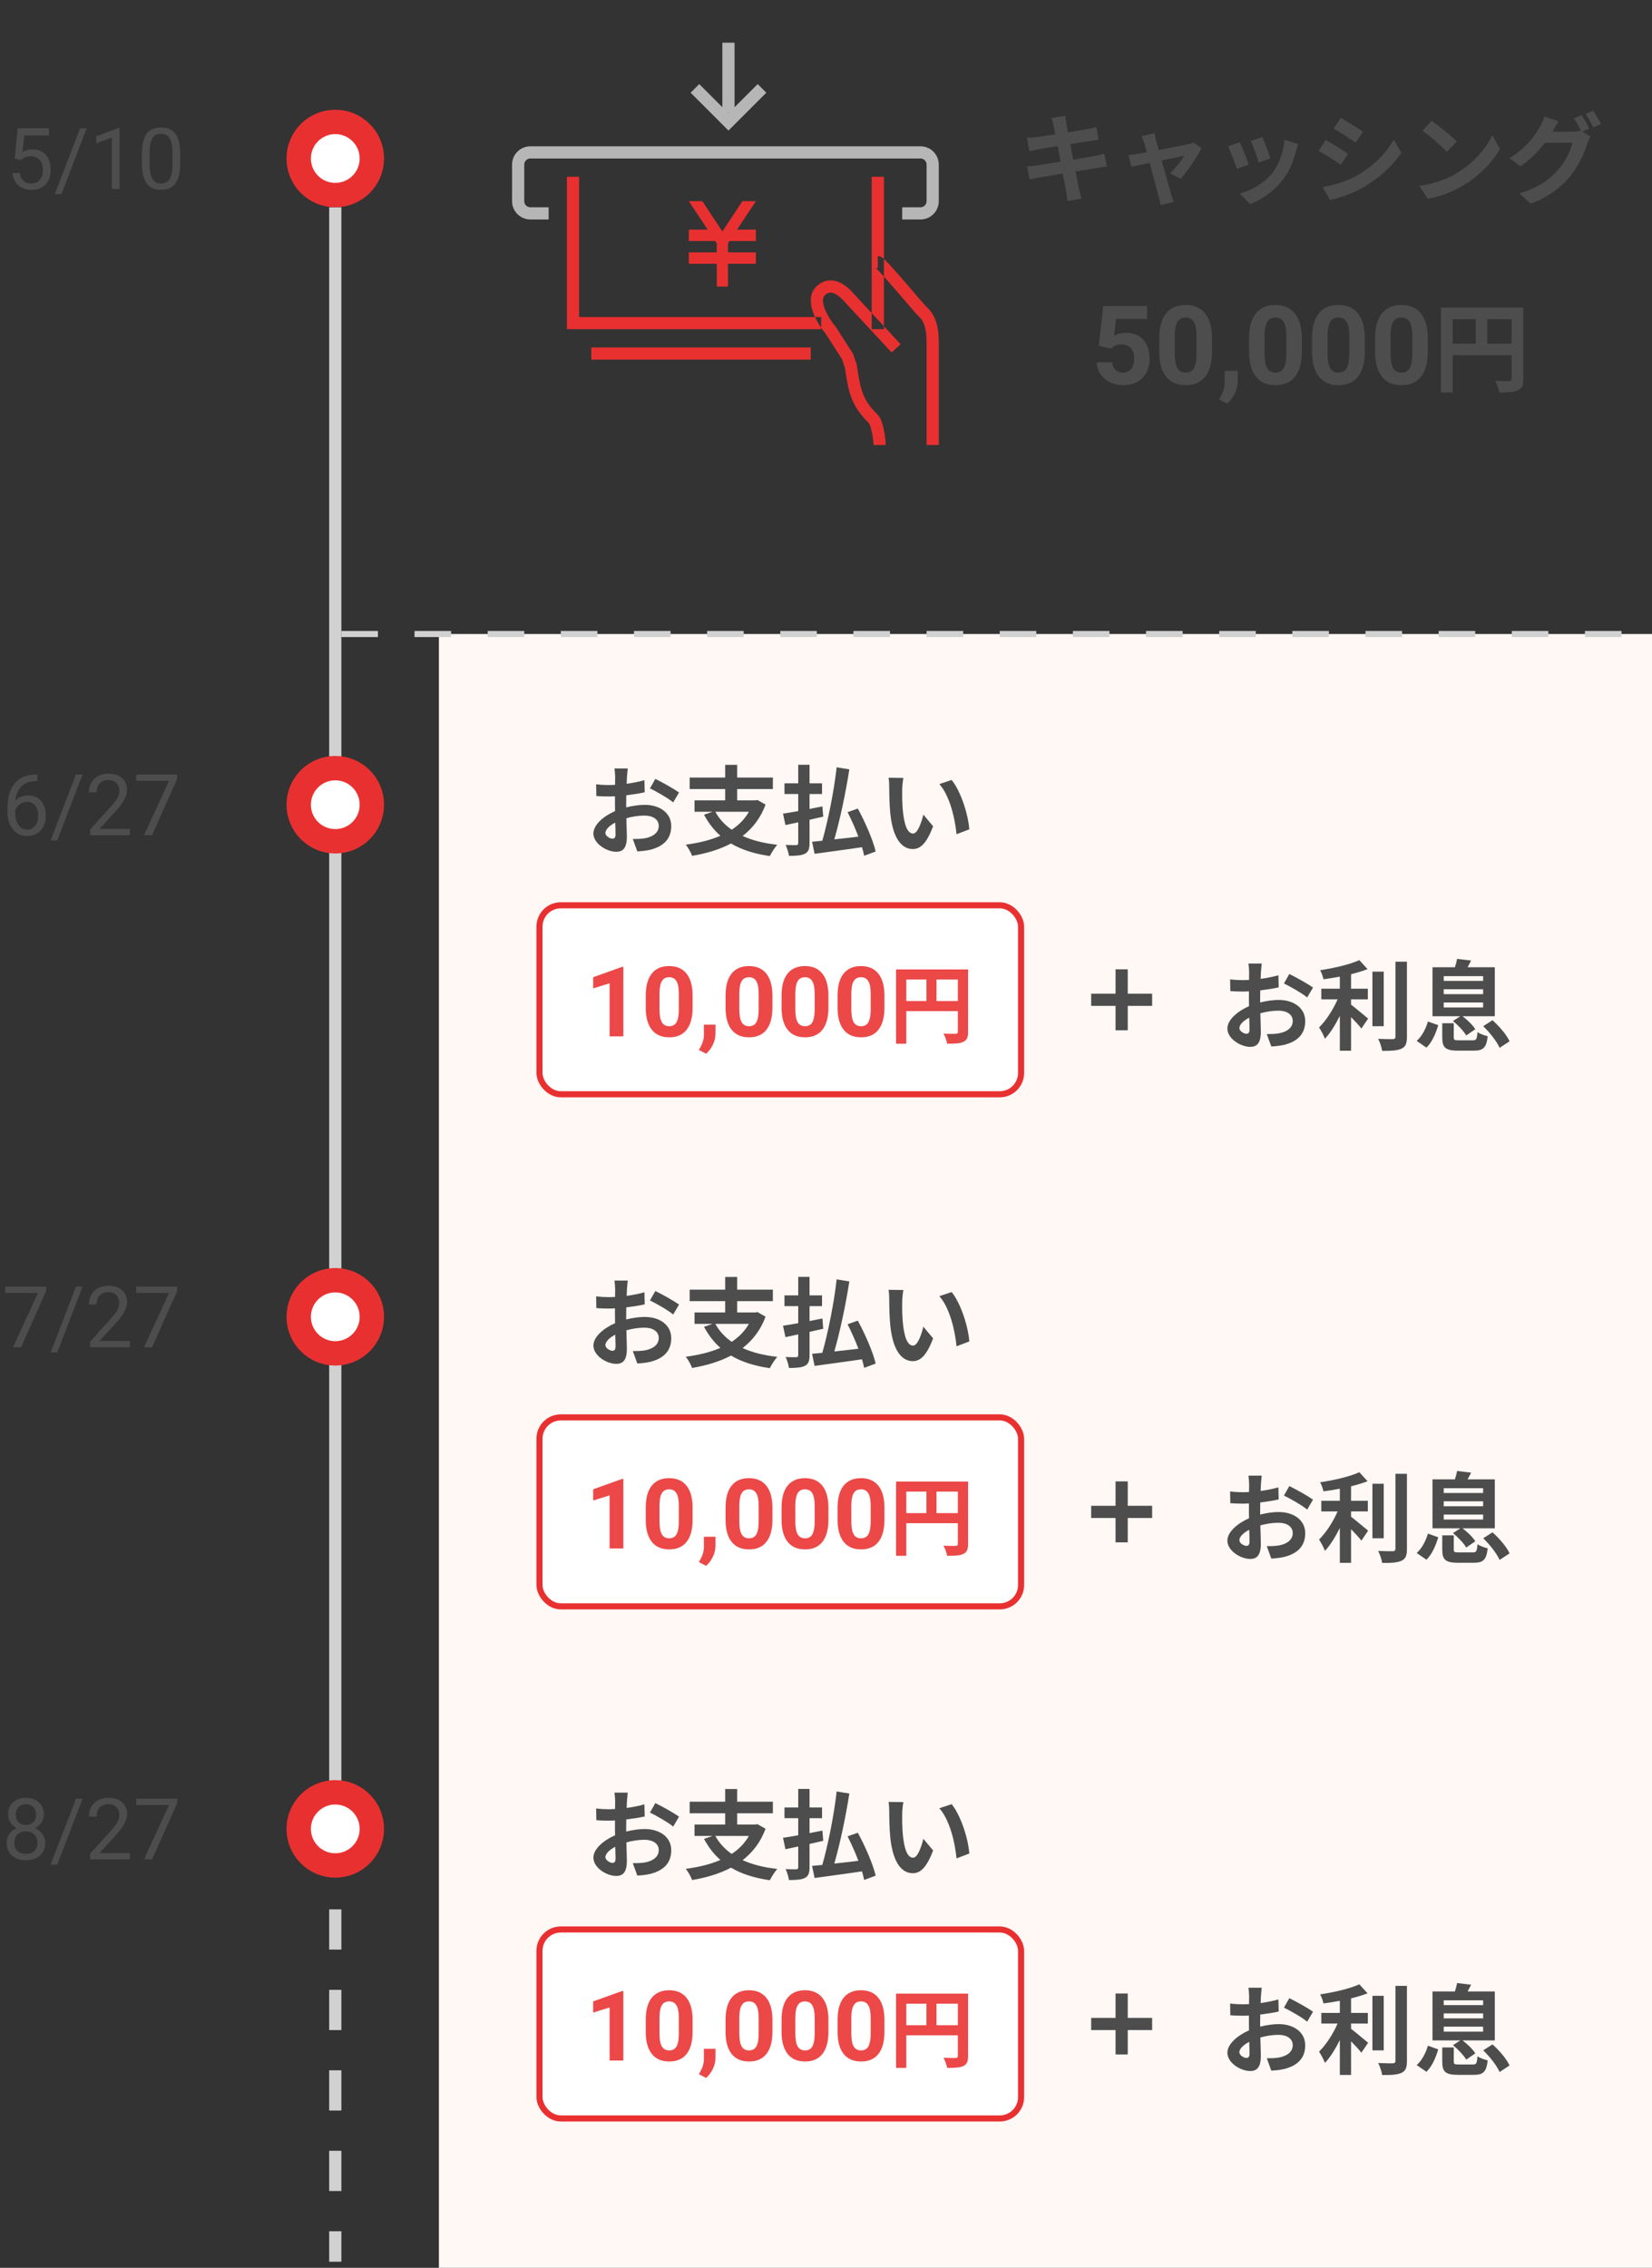 <svg width="271" height="372" viewBox="0 0 271 372" xmlns="http://www.w3.org/2000/svg" fill="none"><rect x="0" y="0" width="271" height="372" fill="#333333" stroke="none"/><path d="M56 303v-269h-2v269h2z" fill="#D1D1D1"/><path d="M55 300v71" stroke="#D1D1D1" stroke-width="2" stroke-dasharray="6.6 6.6"/><circle cx="55" cy="26" r="6" transform="rotate(90 55 26)" fill="#fff" stroke="#E93030" stroke-width="4"/><circle cx="55" cy="132" r="6" transform="rotate(90 55 132)" fill="#fff" stroke="#E93030" stroke-width="4"/><path d="M2.408 26.01l.506-4.963h5.1v1.169h-4.026l-.301 2.714c.488-.287 1.041-.431 1.661-.431.907 0 1.627.301 2.16.902.533.597.8 1.406.8 2.427 0 1.025-.278 1.834-.834 2.427-.551.588-1.324.882-2.317.882-.88 0-1.597-.244-2.153-.731-.556-.488-.873-1.162-.95-2.024h1.196c.077.57.28 1 .608 1.292.328.287.761.431 1.299.431.588 0 1.048-.201 1.381-.602.337-.401.506-.955.506-1.661 0-.665-.182-1.199-.547-1.6-.36-.406-.841-.608-1.442-.608-.551 0-.984.121-1.299.362l-.335.273-1.012-.26zm7.663 5.845h-1.087l4.156-10.808h1.08l-4.149 10.808zm9.543-.855h-1.271v-8.429l-2.55.936v-1.148l3.623-1.36h.198v10.001zm9.946-4.245c0 1.481-.253 2.582-.759 3.302-.506.72-1.297 1.08-2.372 1.08-1.062 0-1.848-.351-2.358-1.053-.51-.706-.775-1.759-.793-3.158v-1.688c0-1.463.253-2.55.759-3.261.506-.711 1.299-1.066 2.379-1.066 1.071 0 1.859.344 2.365 1.032.506.684.766 1.741.779 3.172v1.641zm-1.265-1.729c0-1.071-.15-1.85-.451-2.338-.301-.492-.777-.738-1.429-.738-.647 0-1.119.244-1.415.732-.296.488-.449 1.237-.458 2.249v2.023c0 1.076.155 1.871.465 2.386.314.51.788.766 1.422.766.624 0 1.087-.242 1.388-.725.305-.483.465-1.244.479-2.283v-2.071zM6.113 127.04v1.073h-.232c-.984.019-1.768.31-2.352.875-.583.565-.921 1.361-1.012 2.386.524-.602 1.24-.902 2.146-.902.866 0 1.556.305 2.071.916.52.61.779 1.399.779 2.365 0 1.025-.28 1.846-.841 2.461-.556.615-1.303.923-2.242.923-.952 0-1.725-.365-2.317-1.094-.592-.734-.889-1.677-.889-2.83v-.485c0-1.832.39-3.232 1.169-4.198.784-.97 1.948-1.467 3.493-1.49h.226zm-1.661 4.484c-.433 0-.832.13-1.196.39-.365.26-.618.586-.759.978v.464c0 .821.185 1.482.554 1.983.369.501.829.752 1.381.752.57 0 1.016-.21 1.34-.629.328-.419.492-.969.492-1.648 0-.683-.166-1.235-.499-1.654-.328-.424-.766-.636-1.313-.636zm4.942 6.33h-1.087l4.156-10.807h1.08l-4.149 10.807zm11.908-.854h-6.522v-.909l3.445-3.828c.51-.579.861-1.048 1.053-1.409.196-.364.294-.74.294-1.127 0-.52-.157-.946-.472-1.279-.315-.332-.734-.499-1.258-.499-.629 0-1.119.18-1.47.54-.346.356-.519.852-.519 1.49h-1.265c0-.916.294-1.656.882-2.221.592-.565 1.383-.848 2.372-.848.925 0 1.656.244 2.194.732.538.483.807 1.128.807 1.934 0 .98-.624 2.147-1.873 3.5l-2.666 2.892h4.997v1.032zm7.766-9.242l-4.122 9.242h-1.326l4.108-8.914h-5.387v-1.039h6.727v.711z" fill="#4D4D4D"/><circle cx="55" cy="216" r="6" transform="rotate(90 55 216)" fill="#fff" stroke="#E93030" stroke-width="4"/><path d="M7.576 211.758l-4.122 9.242h-1.326l4.108-8.914h-5.387v-1.039h6.727v.711zm1.818 10.096h-1.087l4.156-10.807h1.08l-4.149 10.807zm11.908-.854h-6.522v-.909l3.445-3.828c.51-.579.861-1.048 1.053-1.409.196-.364.294-.74.294-1.127 0-.52-.157-.946-.472-1.279-.315-.332-.734-.499-1.258-.499-.629 0-1.119.18-1.47.54-.346.356-.519.852-.519 1.49h-1.265c0-.916.294-1.656.882-2.221.592-.565 1.383-.848 2.372-.848.925 0 1.656.244 2.194.732.538.483.807 1.128.807 1.934 0 .98-.624 2.147-1.873 3.5l-2.666 2.892h4.997v1.032zm7.766-9.242l-4.122 9.242h-1.326l4.108-8.914h-5.387v-1.039h6.727v.711z" fill="#4D4D4D"/><circle cx="55" cy="300" r="6" transform="rotate(90 55 300)" fill="#fff" stroke="#E93030" stroke-width="4"/><path d="M7.187 297.645c0 .496-.132.938-.396 1.326-.26.387-.613.69-1.06.909.52.223.93.549 1.23.977.305.429.458.914.458 1.456 0 .862-.292 1.548-.875 2.058-.579.511-1.342.766-2.29.766-.957 0-1.725-.255-2.304-.766-.574-.515-.861-1.201-.861-2.058 0-.537.146-1.023.438-1.456.296-.433.704-.761 1.224-.984-.442-.219-.791-.522-1.046-.909-.255-.388-.383-.827-.383-1.319 0-.839.269-1.504.807-1.997.538-.492 1.246-.738 2.126-.738.875 0 1.581.246 2.119.738.542.493.813 1.158.813 1.997zm-1.032 4.641c0-.556-.178-1.009-.533-1.36-.351-.351-.811-.527-1.381-.527s-1.028.174-1.374.52c-.342.346-.513.802-.513 1.367s.166 1.01.499 1.333c.337.324.804.485 1.401.485.592 0 1.057-.161 1.395-.485.337-.328.506-.772.506-1.333zm-1.9-6.337c-.497 0-.9.155-1.21.465-.305.305-.458.722-.458 1.251 0 .506.15.916.451 1.231.305.309.711.464 1.217.464.506 0 .909-.155 1.21-.464.305-.315.458-.725.458-1.231 0-.506-.157-.918-.472-1.237-.314-.319-.713-.479-1.196-.479zm5.141 9.905h-1.087l4.156-10.807h1.08l-4.149 10.807zm11.908-.854h-6.522v-.909l3.445-3.828c.51-.579.861-1.048 1.053-1.409.196-.364.294-.74.294-1.127 0-.52-.157-.946-.472-1.279-.315-.332-.734-.499-1.258-.499-.629 0-1.119.18-1.47.54-.346.356-.519.852-.519 1.49h-1.265c0-.916.294-1.656.882-2.221.592-.565 1.383-.848 2.372-.848.925 0 1.656.244 2.194.732.538.483.807 1.128.807 1.934 0 .98-.624 2.147-1.873 3.5l-2.666 2.892h4.997v1.032zm7.766-9.242l-4.122 9.242h-1.326l4.108-8.914h-5.387v-1.039h6.727v.711z" fill="#4D4D4D"/><path d="M271 372v-268h-199v268h199z" fill="#FFF8F5"/><path d="M56 104h215" stroke="#D1D1D1" stroke-dasharray="6 6"/><rect x="88.5" y="148.5" width="79" height="31" rx="3.5" fill="#fff" stroke="#E93030"/><path d="M100.464 137.576c-.416 0-1.152-.448-1.152-.928 0-.56.64-1.216 1.616-1.712.032.832.048 1.552.048 1.952 0 .544-.224.688-.512.688zm2.256-5.696c0-.464 0-.944.016-1.424 1.04-.128 2.128-.288 3.024-.496l-.048-1.984c-.832.24-1.872.448-2.912.592l.048-1.136c.032-.4.096-1.088.128-1.376h-2.176c.048.288.112 1.056.112 1.392 0 .272 0 .736-.016 1.296-.32.016-.624.032-.912.032-.576 0-1.264-.016-2.192-.128l.032 1.92c.688.064 1.488.08 2.208.08.256 0 .544-.016.848-.032v1.328c0 .368 0 .736.016 1.104-1.936.848-3.552 2.272-3.552 3.664 0 1.68 2.192 3.008 3.744 3.008 1.024 0 1.744-.512 1.744-2.48 0-.544-.048-1.76-.08-3.024.976-.272 2-.432 2.976-.432 1.376 0 2.336.624 2.336 1.696 0 1.152-1.024 1.808-2.304 2.032-.56.096-1.232.112-1.952.112l.736 2.032c.624-.032 1.344-.096 2.08-.256 2.512-.624 3.488-2.032 3.488-3.904 0-2.176-1.92-3.472-4.352-3.472-.88 0-1.968.144-3.04.416v-.56zm3.904-2.56c.992.48 3.056 1.648 3.808 2.304l.96-1.632c-.832-.592-2.672-1.632-3.888-2.224l-.88 1.552zm16.224 3.84c-.688 1.216-1.648 2.176-2.816 2.944-1.152-.8-2.048-1.776-2.688-2.944h5.504zm1.408-1.936l-.336.064h-2.992v-1.856h5.856v-1.888h-5.856v-2.08h-1.968v2.08h-5.824v1.888h5.824v1.856h-5.024v1.872h2.96l-1.408.48c.736 1.36 1.616 2.512 2.688 3.456-1.648.72-3.584 1.184-5.68 1.456.368.432.864 1.328 1.04 1.84 2.336-.4 4.512-1.04 6.384-2.032 1.712 1.024 3.824 1.696 6.368 2.064.272-.56.816-1.408 1.216-1.856-2.208-.24-4.096-.72-5.68-1.44 1.648-1.28 2.96-2.96 3.76-5.152l-1.328-.752zm10.784 2.736l-.128-1.68-2.112.416v-2.448h2.048v-1.76h-2.048v-3.04h-1.856v3.04h-2.256v1.76h2.256v2.8c-.944.16-1.792.32-2.496.416l.4 1.872c.64-.128 1.344-.288 2.096-.448v3.392c0 .256-.096.336-.336.352-.224 0-1.008 0-1.728-.032.24.512.48 1.296.544 1.792 1.216 0 2.064-.064 2.624-.352.56-.304.752-.768.752-1.744v-3.824l2.24-.512zm8.608 5.712c-.448-1.904-1.712-4.8-2.928-7.04l-1.68.592c.624 1.232 1.264 2.656 1.776 4.016-1.344.16-2.688.32-3.952.448.928-3.232 1.872-7.648 2.464-11.488l-2.08-.336c-.432 3.872-1.408 8.72-2.352 12.048l-1.68.16.416 1.984c2.112-.304 5.008-.672 7.776-1.088.144.512.272.992.352 1.408l1.888-.704zm4.544-12.064l-2.432-.032c.096.48.112 1.152.112 1.6 0 .976.032 2.816.176 4.272.448 4.256 1.968 5.824 3.696 5.824 1.28 0 2.272-.976 3.328-3.728l-1.6-1.92c-.304 1.248-.928 3.104-1.68 3.104-.992 0-1.472-1.552-1.696-3.84-.096-1.136-.112-2.336-.096-3.36 0-.432.08-1.36.192-1.92zm7.92.336l-2.016.672c1.728 1.952 2.576 5.68 2.816 8.224l2.096-.8c-.176-2.432-1.392-6.256-2.896-8.096z" fill="#4D4D4D"/><path d="M102.258 170h-2.258v-8.703l-2.695.836v-1.836l4.711-1.688h.242v11.391zm11.359-4.703c0 1.573-.325 2.776-.976 3.609-.651.834-1.605 1.25-2.86 1.25-1.239 0-2.187-.409-2.843-1.226-.657-.818-.993-1.99-1.008-3.516v-2.094c0-1.588.328-2.794.984-3.617.662-.823 1.612-1.234 2.852-1.234 1.239 0 2.187.409 2.843 1.226.657.813.993 1.982 1.008 3.508v2.094zm-2.258-2.297c0-.943-.13-1.628-.39-2.055-.255-.432-.657-.648-1.203-.648-.532 0-.925.206-1.18.617-.25.406-.383 1.044-.398 1.914v2.766c0 .927.124 1.617.374 2.07.256.448.662.672 1.219.672.552 0 .951-.216 1.196-.648.244-.433.372-1.094.382-1.985v-2.703zm4.469 9.852l-1.18-.618.282-.507c.349-.636.528-1.269.539-1.899v-1.75h1.906l-.008 1.563c-.005.578-.151 1.161-.437 1.75-.287.588-.654 1.075-1.102 1.461zm10.883-7.555c0 1.573-.326 2.776-.977 3.609-.651.834-1.604 1.25-2.859 1.25-1.24 0-2.187-.409-2.844-1.226-.656-.818-.992-1.99-1.008-3.516v-2.094c0-1.588.329-2.794.985-3.617.661-.823 1.612-1.234 2.851-1.234 1.24 0 2.188.409 2.844 1.226.656.813.992 1.982 1.008 3.508v2.094zm-2.258-2.297c0-.943-.13-1.628-.391-2.055-.255-.432-.656-.648-1.203-.648-.531 0-.924.206-1.179.617-.25.406-.383 1.044-.399 1.914v2.766c0 .927.125 1.617.375 2.07.255.448.662.672 1.219.672.552 0 .951-.216 1.195-.648.245-.433.373-1.094.383-1.985v-2.703zm11.445 2.297c0 1.573-.325 2.776-.976 3.609-.651.834-1.604 1.25-2.86 1.25-1.239 0-2.187-.409-2.843-1.226-.657-.818-.992-1.99-1.008-3.516v-2.094c0-1.588.328-2.794.984-3.617.662-.823 1.612-1.234 2.852-1.234 1.239 0 2.187.409 2.844 1.226.656.813.992 1.982 1.007 3.508v2.094zm-2.257-2.297c0-.943-.131-1.628-.391-2.055-.255-.432-.656-.648-1.203-.648-.531 0-.925.206-1.18.617-.25.406-.383 1.044-.398 1.914v2.766c0 .927.125 1.617.375 2.07.255.448.661.672 1.218.672.553 0 .951-.216 1.196-.648.245-.433.372-1.094.383-1.985v-2.703zm11.445 2.297c0 1.573-.326 2.776-.977 3.609-.651.834-1.604 1.25-2.859 1.25-1.24 0-2.188-.409-2.844-1.226-.656-.818-.992-1.99-1.008-3.516v-2.094c0-1.588.329-2.794.985-3.617.661-.823 1.612-1.234 2.851-1.234 1.24 0 2.188.409 2.844 1.226.656.813.992 1.982 1.008 3.508v2.094zm-2.258-2.297c0-.943-.13-1.628-.39-2.055-.256-.432-.657-.648-1.204-.648-.531 0-.924.206-1.179.617-.25.406-.383 1.044-.399 1.914v2.766c0 .927.125 1.617.375 2.07.255.448.662.672 1.219.672.552 0 .951-.216 1.195-.648.245-.433.373-1.094.383-1.985v-2.703zm10.8 1.204v-3.528h3.5v3.528h-3.5zm-4.956-3.528h3.304v3.528h-3.304v-3.528zm10.136-1.652h-11.816v12.18h1.68v-5.348h8.456v3.388c0 .238-.098.322-.364.336-.28 0-1.19.014-1.988-.042.238.434.518 1.204.602 1.666 1.246 0 2.086-.028 2.646-.308.588-.266.784-.728.784-1.638v-10.234z" fill="#EC4848"/><path d="M183 159h2v10h-2v-10zM179 165v-2h10v2h-10zM204.464 169.576c-.416 0-1.152-.448-1.152-.928 0-.56.64-1.216 1.616-1.712.032.832.048 1.552.048 1.952 0 .544-.224.688-.512.688zm2.256-5.696c0-.464 0-.944.016-1.424 1.04-.128 2.128-.288 3.024-.496l-.048-1.984c-.832.24-1.872.448-2.912.592l.048-1.136c.032-.4.096-1.088.128-1.376h-2.176c.048.288.112 1.056.112 1.392 0 .272 0 .736-.016 1.296-.32.016-.624.032-.912.032-.576 0-1.264-.016-2.192-.128l.032 1.92c.688.064 1.488.08 2.208.08.256 0 .544-.016.848-.032v1.328c0 .368 0 .736.016 1.104-1.936.848-3.552 2.272-3.552 3.664 0 1.68 2.192 3.008 3.744 3.008 1.024 0 1.744-.512 1.744-2.48 0-.544-.048-1.76-.08-3.024.976-.272 2-.432 2.976-.432 1.376 0 2.336.624 2.336 1.696 0 1.152-1.024 1.808-2.304 2.032-.56.096-1.232.112-1.952.112l.736 2.032c.624-.032 1.344-.096 2.08-.256 2.512-.624 3.488-2.032 3.488-3.904 0-2.176-1.92-3.472-4.352-3.472-.88 0-1.968.144-3.04.416v-.56zm3.904-2.56c.992.48 3.056 1.648 3.808 2.304l.96-1.632c-.832-.592-2.672-1.632-3.888-2.224l-.88 1.552zm11.008 2.608h2.752v-1.744h-2.752v-2.384c.976-.24 1.904-.512 2.704-.832l-1.344-1.472c-1.552.704-4.128 1.312-6.432 1.648.224.4.464 1.072.544 1.488.864-.112 1.776-.256 2.688-.432v1.984h-3.04v1.744h2.672c-.72 1.664-1.888 3.488-3.04 4.608.304.48.768 1.296.96 1.856.88-.928 1.728-2.304 2.448-3.76v5.728h1.84v-5.52c.64.656 1.312 1.376 1.696 1.872l1.104-1.632c-.432-.336-2.016-1.696-2.8-2.288v-.864zm5.36-4.544h-1.856v8.944h1.856v-8.944zm1.92-1.632v12.304c0 .288-.128.384-.432.4-.336 0-1.36 0-2.4-.048.288.544.576 1.424.656 1.968 1.456.016 2.528-.048 3.184-.368.656-.304.88-.832.88-1.936v-12.32h-1.888zm7.92 6.688h6.464v.816h-6.464v-.816zm0-2.176h6.464v.816h-6.464v-.816zm0-2.144h6.464v.784h-6.464v-.784zm1.52 7.36c.848.688 1.776 1.68 2.176 2.368l1.488-1.024c-.416-.672-1.296-1.52-2.096-2.128h5.296v-8.032h-4.464c.176-.336.384-.704.576-1.104l-2.304-.272c-.064.4-.208.912-.352 1.376h-3.68v8.032h4.56l-1.2.784zm-4.352 4.368c.96-.944 1.536-2.368 1.936-3.68l-1.696-.608c-.336 1.184-.976 2.416-1.84 3.184l1.6 1.104zm5.36-1.2c-.768 0-.88-.048-.88-.512v-2.288h-1.888v2.32c0 1.648.496 2.176 2.576 2.176h2.592c1.552 0 2.08-.48 2.288-2.368-.496-.112-1.296-.4-1.68-.672-.08 1.184-.192 1.344-.784 1.344h-2.224zm3.952-2.32c1.104 1.056 2.24 2.528 2.688 3.552l1.632-1.072c-.48-1.072-1.68-2.464-2.8-3.456l-1.52.976z" fill="#4D4D4D"/><rect x="88.5" y="232.5" width="79" height="31" rx="3.5" fill="#fff" stroke="#E93030"/><path d="M100.464 221.576c-.416 0-1.152-.448-1.152-.928 0-.56.64-1.216 1.616-1.712.032.832.048 1.552.048 1.952 0 .544-.224.688-.512.688zm2.256-5.696c0-.464 0-.944.016-1.424 1.04-.128 2.128-.288 3.024-.496l-.048-1.984c-.832.24-1.872.448-2.912.592l.048-1.136c.032-.4.096-1.088.128-1.376h-2.176c.048.288.112 1.056.112 1.392 0 .272 0 .736-.016 1.296-.32.016-.624.032-.912.032-.576 0-1.264-.016-2.192-.128l.032 1.92c.688.064 1.488.08 2.208.08.256 0 .544-.016.848-.032v1.328c0 .368 0 .736.016 1.104-1.936.848-3.552 2.272-3.552 3.664 0 1.68 2.192 3.008 3.744 3.008 1.024 0 1.744-.512 1.744-2.48 0-.544-.048-1.76-.08-3.024.976-.272 2-.432 2.976-.432 1.376 0 2.336.624 2.336 1.696 0 1.152-1.024 1.808-2.304 2.032-.56.096-1.232.112-1.952.112l.736 2.032c.624-.032 1.344-.096 2.08-.256 2.512-.624 3.488-2.032 3.488-3.904 0-2.176-1.92-3.472-4.352-3.472-.88 0-1.968.144-3.04.416v-.56zm3.904-2.56c.992.48 3.056 1.648 3.808 2.304l.96-1.632c-.832-.592-2.672-1.632-3.888-2.224l-.88 1.552zm16.224 3.84c-.688 1.216-1.648 2.176-2.816 2.944-1.152-.8-2.048-1.776-2.688-2.944h5.504zm1.408-1.936l-.336.064h-2.992v-1.856h5.856v-1.888h-5.856v-2.08h-1.968v2.08h-5.824v1.888h5.824v1.856h-5.024v1.872h2.96l-1.408.48c.736 1.36 1.616 2.512 2.688 3.456-1.648.72-3.584 1.184-5.68 1.456.368.432.864 1.328 1.04 1.84 2.336-.4 4.512-1.04 6.384-2.032 1.712 1.024 3.824 1.696 6.368 2.064.272-.56.816-1.408 1.216-1.856-2.208-.24-4.096-.72-5.68-1.44 1.648-1.28 2.96-2.96 3.76-5.152l-1.328-.752zm10.784 2.736l-.128-1.68-2.112.416v-2.448h2.048v-1.76h-2.048v-3.04h-1.856v3.04h-2.256v1.76h2.256v2.8c-.944.16-1.792.32-2.496.416l.4 1.872c.64-.128 1.344-.288 2.096-.448v3.392c0 .256-.096.336-.336.352-.224 0-1.008 0-1.728-.032.24.512.48 1.296.544 1.792 1.216 0 2.064-.064 2.624-.352.56-.304.752-.768.752-1.744v-3.824l2.24-.512zm8.608 5.712c-.448-1.904-1.712-4.8-2.928-7.04l-1.68.592c.624 1.232 1.264 2.656 1.776 4.016-1.344.16-2.688.32-3.952.448.928-3.232 1.872-7.648 2.464-11.488l-2.08-.336c-.432 3.872-1.408 8.72-2.352 12.048l-1.68.16.416 1.984c2.112-.304 5.008-.672 7.776-1.088.144.512.272.992.352 1.408l1.888-.704zm4.544-12.064l-2.432-.032c.096.48.112 1.152.112 1.6 0 .976.032 2.816.176 4.272.448 4.256 1.968 5.824 3.696 5.824 1.28 0 2.272-.976 3.328-3.728l-1.6-1.92c-.304 1.248-.928 3.104-1.68 3.104-.992 0-1.472-1.552-1.696-3.84-.096-1.136-.112-2.336-.096-3.36 0-.432.08-1.36.192-1.92zm7.92.336l-2.016.672c1.728 1.952 2.576 5.68 2.816 8.224l2.096-.8c-.176-2.432-1.392-6.256-2.896-8.096z" fill="#4D4D4D"/><path d="M102.258 254h-2.258v-8.703l-2.695.836v-1.836l4.711-1.688h.242v11.391zm11.359-4.703c0 1.573-.325 2.776-.976 3.609-.651.834-1.605 1.25-2.86 1.25-1.239 0-2.187-.409-2.843-1.226-.657-.818-.993-1.99-1.008-3.516v-2.094c0-1.588.328-2.794.984-3.617.662-.823 1.612-1.234 2.852-1.234 1.239 0 2.187.409 2.843 1.226.657.813.993 1.982 1.008 3.508v2.094zm-2.258-2.297c0-.943-.13-1.628-.39-2.055-.255-.432-.657-.648-1.203-.648-.532 0-.925.206-1.18.617-.25.406-.383 1.044-.398 1.914v2.766c0 .927.124 1.617.374 2.07.256.448.662.672 1.219.672.552 0 .951-.216 1.196-.648.244-.433.372-1.094.382-1.985v-2.703zm4.469 9.852l-1.18-.618.282-.507c.349-.636.528-1.269.539-1.899v-1.75h1.906l-.008 1.563c-.005.578-.151 1.161-.437 1.75-.287.588-.654 1.075-1.102 1.461zm10.883-7.555c0 1.573-.326 2.776-.977 3.609-.651.834-1.604 1.25-2.859 1.25-1.24 0-2.187-.409-2.844-1.226-.656-.818-.992-1.99-1.008-3.516v-2.094c0-1.588.329-2.794.985-3.617.661-.823 1.612-1.234 2.851-1.234 1.24 0 2.188.409 2.844 1.226.656.813.992 1.982 1.008 3.508v2.094zm-2.258-2.297c0-.943-.13-1.628-.391-2.055-.255-.432-.656-.648-1.203-.648-.531 0-.924.206-1.179.617-.25.406-.383 1.044-.399 1.914v2.766c0 .927.125 1.617.375 2.07.255.448.662.672 1.219.672.552 0 .951-.216 1.195-.648.245-.433.373-1.094.383-1.985v-2.703zm11.445 2.297c0 1.573-.325 2.776-.976 3.609-.651.834-1.604 1.25-2.86 1.25-1.239 0-2.187-.409-2.843-1.226-.657-.818-.992-1.99-1.008-3.516v-2.094c0-1.588.328-2.794.984-3.617.662-.823 1.612-1.234 2.852-1.234 1.239 0 2.187.409 2.844 1.226.656.813.992 1.982 1.007 3.508v2.094zm-2.257-2.297c0-.943-.131-1.628-.391-2.055-.255-.432-.656-.648-1.203-.648-.531 0-.925.206-1.18.617-.25.406-.383 1.044-.398 1.914v2.766c0 .927.125 1.617.375 2.07.255.448.661.672 1.218.672.553 0 .951-.216 1.196-.648.245-.433.372-1.094.383-1.985v-2.703zm11.445 2.297c0 1.573-.326 2.776-.977 3.609-.651.834-1.604 1.25-2.859 1.25-1.24 0-2.188-.409-2.844-1.226-.656-.818-.992-1.99-1.008-3.516v-2.094c0-1.588.329-2.794.985-3.617.661-.823 1.612-1.234 2.851-1.234 1.24 0 2.188.409 2.844 1.226.656.813.992 1.982 1.008 3.508v2.094zm-2.258-2.297c0-.943-.13-1.628-.39-2.055-.256-.432-.657-.648-1.204-.648-.531 0-.924.206-1.179.617-.25.406-.383 1.044-.399 1.914v2.766c0 .927.125 1.617.375 2.07.255.448.662.672 1.219.672.552 0 .951-.216 1.195-.648.245-.433.373-1.094.383-1.985v-2.703zm10.8 1.204v-3.528h3.5v3.528h-3.5zm-4.956-3.528h3.304v3.528h-3.304v-3.528zm10.136-1.652h-11.816v12.18h1.68v-5.348h8.456v3.388c0 .238-.098.322-.364.336-.28 0-1.19.014-1.988-.042.238.434.518 1.204.602 1.666 1.246 0 2.086-.028 2.646-.308.588-.266.784-.728.784-1.638v-10.234z" fill="#EC4848"/><path d="M183 243h2v10h-2v-10zM179 249v-2h10v2h-10zM204.464 253.576c-.416 0-1.152-.448-1.152-.928 0-.56.64-1.216 1.616-1.712.032.832.048 1.552.048 1.952 0 .544-.224.688-.512.688zm2.256-5.696c0-.464 0-.944.016-1.424 1.04-.128 2.128-.288 3.024-.496l-.048-1.984c-.832.24-1.872.448-2.912.592l.048-1.136c.032-.4.096-1.088.128-1.376h-2.176c.048.288.112 1.056.112 1.392 0 .272 0 .736-.016 1.296-.32.016-.624.032-.912.032-.576 0-1.264-.016-2.192-.128l.032 1.92c.688.064 1.488.08 2.208.08.256 0 .544-.016.848-.032v1.328c0 .368 0 .736.016 1.104-1.936.848-3.552 2.272-3.552 3.664 0 1.68 2.192 3.008 3.744 3.008 1.024 0 1.744-.512 1.744-2.48 0-.544-.048-1.76-.08-3.024.976-.272 2-.432 2.976-.432 1.376 0 2.336.624 2.336 1.696 0 1.152-1.024 1.808-2.304 2.032-.56.096-1.232.112-1.952.112l.736 2.032c.624-.032 1.344-.096 2.08-.256 2.512-.624 3.488-2.032 3.488-3.904 0-2.176-1.92-3.472-4.352-3.472-.88 0-1.968.144-3.04.416v-.56zm3.904-2.56c.992.48 3.056 1.648 3.808 2.304l.96-1.632c-.832-.592-2.672-1.632-3.888-2.224l-.88 1.552zm11.008 2.608h2.752v-1.744h-2.752v-2.384c.976-.24 1.904-.512 2.704-.832l-1.344-1.472c-1.552.704-4.128 1.312-6.432 1.648.224.4.464 1.072.544 1.488.864-.112 1.776-.256 2.688-.432v1.984h-3.04v1.744h2.672c-.72 1.664-1.888 3.488-3.04 4.608.304.48.768 1.296.96 1.856.88-.928 1.728-2.304 2.448-3.76v5.728h1.84v-5.52c.64.656 1.312 1.376 1.696 1.872l1.104-1.632c-.432-.336-2.016-1.696-2.8-2.288v-.864zm5.36-4.544h-1.856v8.944h1.856v-8.944zm1.92-1.632v12.304c0 .288-.128.384-.432.4-.336 0-1.36 0-2.4-.048.288.544.576 1.424.656 1.968 1.456.016 2.528-.048 3.184-.368.656-.304.88-.832.88-1.936v-12.32h-1.888zm7.92 6.688h6.464v.816h-6.464v-.816zm0-2.176h6.464v.816h-6.464v-.816zm0-2.144h6.464v.784h-6.464v-.784zm1.52 7.36c.848.688 1.776 1.68 2.176 2.368l1.488-1.024c-.416-.672-1.296-1.52-2.096-2.128h5.296v-8.032h-4.464c.176-.336.384-.704.576-1.104l-2.304-.272c-.064.4-.208.912-.352 1.376h-3.68v8.032h4.56l-1.2.784zm-4.352 4.368c.96-.944 1.536-2.368 1.936-3.68l-1.696-.608c-.336 1.184-.976 2.416-1.84 3.184l1.6 1.104zm5.36-1.2c-.768 0-.88-.048-.88-.512v-2.288h-1.888v2.32c0 1.648.496 2.176 2.576 2.176h2.592c1.552 0 2.08-.48 2.288-2.368-.496-.112-1.296-.4-1.68-.672-.08 1.184-.192 1.344-.784 1.344h-2.224zm3.952-2.32c1.104 1.056 2.24 2.528 2.688 3.552l1.632-1.072c-.48-1.072-1.68-2.464-2.8-3.456l-1.52.976z" fill="#4D4D4D"/><rect x="88.5" y="316.5" width="79" height="31" rx="3.5" fill="#fff" stroke="#E93030"/><path d="M100.464 305.576c-.416 0-1.152-.448-1.152-.928 0-.56.64-1.216 1.616-1.712.032.832.048 1.552.048 1.952 0 .544-.224.688-.512.688zm2.256-5.696c0-.464 0-.944.016-1.424 1.04-.128 2.128-.288 3.024-.496l-.048-1.984c-.832.24-1.872.448-2.912.592l.048-1.136c.032-.4.096-1.088.128-1.376h-2.176c.048.288.112 1.056.112 1.392 0 .272 0 .736-.016 1.296-.32.016-.624.032-.912.032-.576 0-1.264-.016-2.192-.128l.032 1.92c.688.064 1.488.08 2.208.08.256 0 .544-.016.848-.032v1.328c0 .368 0 .736.016 1.104-1.936.848-3.552 2.272-3.552 3.664 0 1.68 2.192 3.008 3.744 3.008 1.024 0 1.744-.512 1.744-2.48 0-.544-.048-1.76-.08-3.024.976-.272 2-.432 2.976-.432 1.376 0 2.336.624 2.336 1.696 0 1.152-1.024 1.808-2.304 2.032-.56.096-1.232.112-1.952.112l.736 2.032c.624-.032 1.344-.096 2.08-.256 2.512-.624 3.488-2.032 3.488-3.904 0-2.176-1.92-3.472-4.352-3.472-.88 0-1.968.144-3.04.416v-.56zm3.904-2.56c.992.48 3.056 1.648 3.808 2.304l.96-1.632c-.832-.592-2.672-1.632-3.888-2.224l-.88 1.552zm16.224 3.84c-.688 1.216-1.648 2.176-2.816 2.944-1.152-.8-2.048-1.776-2.688-2.944h5.504zm1.408-1.936l-.336.064h-2.992v-1.856h5.856v-1.888h-5.856v-2.08h-1.968v2.08h-5.824v1.888h5.824v1.856h-5.024v1.872h2.96l-1.408.48c.736 1.36 1.616 2.512 2.688 3.456-1.648.72-3.584 1.184-5.68 1.456.368.432.864 1.328 1.04 1.84 2.336-.4 4.512-1.04 6.384-2.032 1.712 1.024 3.824 1.696 6.368 2.064.272-.56.816-1.408 1.216-1.856-2.208-.24-4.096-.72-5.68-1.44 1.648-1.28 2.96-2.96 3.76-5.152l-1.328-.752zm10.784 2.736l-.128-1.68-2.112.416v-2.448h2.048v-1.76h-2.048v-3.04h-1.856v3.04h-2.256v1.76h2.256v2.8c-.944.16-1.792.32-2.496.416l.4 1.872c.64-.128 1.344-.288 2.096-.448v3.392c0 .256-.096.336-.336.352-.224 0-1.008 0-1.728-.032.24.512.48 1.296.544 1.792 1.216 0 2.064-.064 2.624-.352.56-.304.752-.768.752-1.744v-3.824l2.24-.512zm8.608 5.712c-.448-1.904-1.712-4.8-2.928-7.04l-1.68.592c.624 1.232 1.264 2.656 1.776 4.016-1.344.16-2.688.32-3.952.448.928-3.232 1.872-7.648 2.464-11.488l-2.08-.336c-.432 3.872-1.408 8.72-2.352 12.048l-1.68.16.416 1.984c2.112-.304 5.008-.672 7.776-1.088.144.512.272.992.352 1.408l1.888-.704zm4.544-12.064l-2.432-.032c.096.48.112 1.152.112 1.6 0 .976.032 2.816.176 4.272.448 4.256 1.968 5.824 3.696 5.824 1.28 0 2.272-.976 3.328-3.728l-1.6-1.92c-.304 1.248-.928 3.104-1.68 3.104-.992 0-1.472-1.552-1.696-3.84-.096-1.136-.112-2.336-.096-3.36 0-.432.08-1.36.192-1.92zm7.92.336l-2.016.672c1.728 1.952 2.576 5.68 2.816 8.224l2.096-.8c-.176-2.432-1.392-6.256-2.896-8.096z" fill="#4D4D4D"/><path d="M102.258 338h-2.258v-8.703l-2.695.836v-1.836l4.711-1.688h.242v11.391zm11.359-4.703c0 1.573-.325 2.776-.976 3.609-.651.834-1.605 1.25-2.86 1.25-1.239 0-2.187-.409-2.843-1.226-.657-.818-.993-1.99-1.008-3.516v-2.094c0-1.588.328-2.794.984-3.617.662-.823 1.612-1.234 2.852-1.234 1.239 0 2.187.409 2.843 1.226.657.813.993 1.982 1.008 3.508v2.094zm-2.258-2.297c0-.943-.13-1.628-.39-2.055-.255-.432-.657-.648-1.203-.648-.532 0-.925.206-1.18.617-.25.406-.383 1.044-.398 1.914v2.766c0 .927.124 1.617.374 2.07.256.448.662.672 1.219.672.552 0 .951-.216 1.196-.648.244-.433.372-1.094.382-1.985v-2.703zm4.469 9.852l-1.18-.618.282-.507c.349-.636.528-1.269.539-1.899v-1.75h1.906l-.008 1.563c-.005.578-.151 1.161-.437 1.75-.287.588-.654 1.075-1.102 1.461zm10.883-7.555c0 1.573-.326 2.776-.977 3.609-.651.834-1.604 1.25-2.859 1.25-1.24 0-2.187-.409-2.844-1.226-.656-.818-.992-1.99-1.008-3.516v-2.094c0-1.588.329-2.794.985-3.617.661-.823 1.612-1.234 2.851-1.234 1.24 0 2.188.409 2.844 1.226.656.813.992 1.982 1.008 3.508v2.094zm-2.258-2.297c0-.943-.13-1.628-.391-2.055-.255-.432-.656-.648-1.203-.648-.531 0-.924.206-1.179.617-.25.406-.383 1.044-.399 1.914v2.766c0 .927.125 1.617.375 2.07.255.448.662.672 1.219.672.552 0 .951-.216 1.195-.648.245-.433.373-1.094.383-1.985v-2.703zm11.445 2.297c0 1.573-.325 2.776-.976 3.609-.651.834-1.604 1.25-2.86 1.25-1.239 0-2.187-.409-2.843-1.226-.657-.818-.992-1.99-1.008-3.516v-2.094c0-1.588.328-2.794.984-3.617.662-.823 1.612-1.234 2.852-1.234 1.239 0 2.187.409 2.844 1.226.656.813.992 1.982 1.007 3.508v2.094zm-2.257-2.297c0-.943-.131-1.628-.391-2.055-.255-.432-.656-.648-1.203-.648-.531 0-.925.206-1.18.617-.25.406-.383 1.044-.398 1.914v2.766c0 .927.125 1.617.375 2.07.255.448.661.672 1.218.672.553 0 .951-.216 1.196-.648.245-.433.372-1.094.383-1.985v-2.703zm11.445 2.297c0 1.573-.326 2.776-.977 3.609-.651.834-1.604 1.25-2.859 1.25-1.24 0-2.188-.409-2.844-1.226-.656-.818-.992-1.99-1.008-3.516v-2.094c0-1.588.329-2.794.985-3.617.661-.823 1.612-1.234 2.851-1.234 1.24 0 2.188.409 2.844 1.226.656.813.992 1.982 1.008 3.508v2.094zm-2.258-2.297c0-.943-.13-1.628-.39-2.055-.256-.432-.657-.648-1.204-.648-.531 0-.924.206-1.179.617-.25.406-.383 1.044-.399 1.914v2.766c0 .927.125 1.617.375 2.07.255.448.662.672 1.219.672.552 0 .951-.216 1.195-.648.245-.433.373-1.094.383-1.985v-2.703zm10.8 1.204v-3.528h3.5v3.528h-3.5zm-4.956-3.528h3.304v3.528h-3.304v-3.528zm10.136-1.652h-11.816v12.18h1.68v-5.348h8.456v3.388c0 .238-.098.322-.364.336-.28 0-1.19.014-1.988-.042.238.434.518 1.204.602 1.666 1.246 0 2.086-.028 2.646-.308.588-.266.784-.728.784-1.638v-10.234z" fill="#EC4848"/><path d="M183 327h2v10h-2v-10zM179 333v-2h10v2h-10zM204.464 337.576c-.416 0-1.152-.448-1.152-.928 0-.56.64-1.216 1.616-1.712.032.832.048 1.552.048 1.952 0 .544-.224.688-.512.688zm2.256-5.696c0-.464 0-.944.016-1.424 1.04-.128 2.128-.288 3.024-.496l-.048-1.984c-.832.24-1.872.448-2.912.592l.048-1.136c.032-.4.096-1.088.128-1.376h-2.176c.048.288.112 1.056.112 1.392 0 .272 0 .736-.016 1.296-.32.016-.624.032-.912.032-.576 0-1.264-.016-2.192-.128l.032 1.92c.688.064 1.488.08 2.208.08.256 0 .544-.016.848-.032v1.328c0 .368 0 .736.016 1.104-1.936.848-3.552 2.272-3.552 3.664 0 1.68 2.192 3.008 3.744 3.008 1.024 0 1.744-.512 1.744-2.48 0-.544-.048-1.76-.08-3.024.976-.272 2-.432 2.976-.432 1.376 0 2.336.624 2.336 1.696 0 1.152-1.024 1.808-2.304 2.032-.56.096-1.232.112-1.952.112l.736 2.032c.624-.032 1.344-.096 2.08-.256 2.512-.624 3.488-2.032 3.488-3.904 0-2.176-1.92-3.472-4.352-3.472-.88 0-1.968.144-3.04.416v-.56zm3.904-2.56c.992.48 3.056 1.648 3.808 2.304l.96-1.632c-.832-.592-2.672-1.632-3.888-2.224l-.88 1.552zm11.008 2.608h2.752v-1.744h-2.752v-2.384c.976-.24 1.904-.512 2.704-.832l-1.344-1.472c-1.552.704-4.128 1.312-6.432 1.648.224.4.464 1.072.544 1.488.864-.112 1.776-.256 2.688-.432v1.984h-3.04v1.744h2.672c-.72 1.664-1.888 3.488-3.04 4.608.304.48.768 1.296.96 1.856.88-.928 1.728-2.304 2.448-3.76v5.728h1.84v-5.52c.64.656 1.312 1.376 1.696 1.872l1.104-1.632c-.432-.336-2.016-1.696-2.8-2.288v-.864zm5.36-4.544h-1.856v8.944h1.856v-8.944zm1.92-1.632v12.304c0 .288-.128.384-.432.4-.336 0-1.36 0-2.4-.048.288.544.576 1.424.656 1.968 1.456.016 2.528-.048 3.184-.368.656-.304.88-.832.88-1.936v-12.32h-1.888zm7.92 6.688h6.464v.816h-6.464v-.816zm0-2.176h6.464v.816h-6.464v-.816zm0-2.144h6.464v.784h-6.464v-.784zm1.52 7.36c.848.688 1.776 1.68 2.176 2.368l1.488-1.024c-.416-.672-1.296-1.52-2.096-2.128h5.296v-8.032h-4.464c.176-.336.384-.704.576-1.104l-2.304-.272c-.064.4-.208.912-.352 1.376h-3.68v8.032h4.56l-1.2.784zm-4.352 4.368c.96-.944 1.536-2.368 1.936-3.68l-1.696-.608c-.336 1.184-.976 2.416-1.84 3.184l1.6 1.104zm5.36-1.2c-.768 0-.88-.048-.88-.512v-2.288h-1.888v2.32c0 1.648.496 2.176 2.576 2.176h2.592c1.552 0 2.08-.48 2.288-2.368-.496-.112-1.296-.4-1.68-.672-.08 1.184-.192 1.344-.784 1.344h-2.224zm3.952-2.32c1.104 1.056 2.24 2.528 2.688 3.552l1.632-1.072c-.48-1.072-1.68-2.464-2.8-3.456l-1.52.976zM181.16 25.216c-.416.128-1.008.256-1.632.384-.72.144-2.032.352-3.472.592l-.496-2.544 3.2-.512c.48-.064 1.12-.16 1.472-.192l-.384-2.096c-.384.112-.992.24-1.504.336-.576.112-1.792.304-3.152.528-.128-.72-.224-1.248-.256-1.472-.08-.384-.128-.928-.176-1.248l-2.256.368c.112.384.224.768.32 1.216l.288 1.456c-1.376.224-2.608.4-3.168.464-.496.064-.976.096-1.488.112l.432 2.208c.48-.128.912-.224 1.472-.336.496-.08 1.728-.288 3.136-.512l.48 2.56c-1.616.256-3.104.496-3.84.608-.512.064-1.232.16-1.664.176l.448 2.144c.368-.096.912-.208 1.6-.336.688-.128 2.192-.384 3.824-.656.256 1.344.464 2.448.544 2.912.096.464.144 1.008.224 1.616l2.304-.416c-.144-.512-.304-1.088-.416-1.568-.096-.496-.32-1.568-.576-2.88 1.408-.224 2.704-.432 3.472-.56.608-.096 1.264-.208 1.68-.24l-.416-2.112zm12.512 4.096c1.12-1.2 2.736-3.6 3.408-5.008l-1.28-.912c-.224.112-.528.208-.816.256-.624.144-2.864.576-4.896.96l-.432-1.552c-.096-.416-.192-.832-.256-1.216l-2.144.512c.176.336.336.72.448 1.136.112.352.256.864.416 1.488-.736.144-1.312.24-1.536.272-.528.096-.96.144-1.472.192l.496 1.92c.48-.112 1.648-.352 2.992-.64.576 2.192 1.232 4.672 1.472 5.536.128.448.24.976.288 1.392l2.176-.528c-.128-.32-.336-1.024-.432-1.312-.256-.832-.928-3.296-1.536-5.488 1.728-.368 3.312-.688 3.696-.768-.432.784-1.536 2.144-2.352 2.88l1.76.88zm13.408-6.832l-1.904.624c.4.832 1.104 2.768 1.296 3.552l1.92-.672c-.224-.736-1.008-2.816-1.312-3.504zm3.648.448c-.176 2-.944 4.128-2.032 5.488-1.328 1.664-3.552 2.88-5.312 3.344l1.68 1.712c1.872-.704 3.872-2.048 5.36-3.968 1.088-1.408 1.76-3.072 2.176-4.688.096-.32.192-.656.384-1.168l-2.256-.72zm-7.36.4l-1.92.688c.384.704 1.184 2.832 1.456 3.696l1.952-.736c-.32-.896-1.088-2.832-1.488-3.648zm16.576-4l-1.168 1.76c1.056.592 2.72 1.68 3.616 2.304l1.2-1.776c-.832-.576-2.592-1.696-3.648-2.288zm-2.976 11.36l1.2 2.112c1.424-.256 3.712-1.056 5.344-1.984 2.624-1.504 4.88-3.536 6.368-5.744l-1.232-2.176c-1.28 2.288-3.504 4.48-6.224 6-1.744.944-3.664 1.488-5.456 1.792zm.512-7.712l-1.168 1.776c1.088.56 2.736 1.648 3.648 2.272l1.168-1.792c-.816-.576-2.576-1.68-3.648-2.256zm17.376-3.136l-1.504 1.6c1.168.816 3.168 2.56 4 3.456l1.632-1.68c-.928-.96-3.008-2.624-4.128-3.376zm-2 10.656l1.344 2.112c2.256-.384 4.32-1.28 5.936-2.256 2.576-1.552 4.704-3.76 5.92-5.92l-1.248-2.256c-1.008 2.16-3.104 4.608-5.824 6.224-1.552.928-3.632 1.744-6.128 2.096zm27.872-9.408c-.304-.592-.864-1.616-1.264-2.192l-1.264.512c.4.576.848 1.424 1.168 2.064l-.112-.064c-.352.112-.896.192-1.392.192h-3.216l.048-.08c.192-.352.608-1.072.992-1.632l-2.352-.768c-.144.544-.464 1.28-.72 1.68-.784 1.376-2.176 3.44-4.992 5.136l1.792 1.344c1.584-1.072 2.976-2.48 4.032-3.872h4.512c-.256 1.184-1.184 3.12-2.272 4.352-1.408 1.6-3.184 2.992-6.448 3.968l1.888 1.696c3.008-1.2 4.928-2.656 6.448-4.528 1.456-1.776 2.368-3.904 2.8-5.344.128-.384.352-.832.528-1.136l-1.36-.832 1.184-.496zm-.64-2.4c.448.608.96 1.536 1.28 2.208l1.28-.544c-.288-.56-.88-1.584-1.296-2.176l-1.264.512zM180.248 56.707l.738-6.504h7.172v2.118h-5.089l-.316 2.751c.603-.322 1.245-.483 1.925-.483 1.218 0 2.174.378 2.865 1.134.691.756 1.037 1.813 1.037 3.173 0 .826-.176 1.567-.527 2.224-.346.65-.844 1.157-1.494 1.52-.651.358-1.418.536-2.303.536-.774 0-1.491-.155-2.153-.466-.663-.316-1.187-.759-1.574-1.327-.381-.568-.583-1.216-.606-1.942h2.514c.052.533.237.949.553 1.248.322.293.741.439 1.257.439.574 0 1.017-.205 1.327-.615.311-.416.466-1.002.466-1.758 0-.727-.179-1.283-.536-1.67-.358-.387-.864-.58-1.521-.58-.603 0-1.092.158-1.467.475l-.246.228-2.022-.501zm18.571 1.002c0 1.769-.366 3.123-1.098 4.06-.733.938-1.805 1.406-3.217 1.406-1.395 0-2.461-.46-3.199-1.38-.739-.92-1.117-2.238-1.134-3.955v-2.355c0-1.787.369-3.144 1.107-4.069.744-.926 1.814-1.389 3.208-1.389 1.395 0 2.461.46 3.2 1.38.738.914 1.116 2.229 1.133 3.946v2.356zm-2.54-2.584c0-1.06-.146-1.831-.439-2.312-.287-.486-.738-.729-1.354-.729-.597 0-1.04.231-1.327.694-.281.457-.43 1.175-.448 2.153v3.111c0 1.043.141 1.819.422 2.329.287.504.744.756 1.371.756.621 0 1.069-.243 1.345-.729.275-.486.419-1.23.43-2.232v-3.041zm5.028 11.083l-1.328-.694.317-.571c.392-.715.595-1.427.606-2.136v-1.969h2.145l-.009 1.758c-.006.65-.17 1.307-.492 1.969-.322.662-.735 1.21-1.239 1.644zm12.243-8.499c0 1.769-.366 3.123-1.099 4.06-.732.938-1.805 1.406-3.217 1.406-1.394 0-2.461-.46-3.199-1.38-.738-.92-1.116-2.238-1.134-3.955v-2.355c0-1.787.37-3.144 1.108-4.069.744-.926 1.813-1.389 3.208-1.389 1.394 0 2.461.46 3.199 1.38.738.914 1.116 2.229 1.134 3.946v2.356zm-2.54-2.584c0-1.06-.147-1.831-.44-2.312-.287-.486-.738-.729-1.353-.729-.598 0-1.04.231-1.327.694-.282.457-.431 1.175-.449 2.153v3.111c0 1.043.141 1.819.422 2.329.287.504.744.756 1.371.756.621 0 1.07-.243 1.345-.729.275-.486.419-1.23.431-2.232v-3.041zm12.876 2.584c0 1.769-.366 3.123-1.099 4.06-.732.938-1.805 1.406-3.217 1.406-1.394 0-2.461-.46-3.199-1.38-.738-.92-1.116-2.238-1.134-3.955v-2.355c0-1.787.369-3.144 1.108-4.069.744-.926 1.813-1.389 3.208-1.389 1.394 0 2.461.46 3.199 1.38.738.914 1.116 2.229 1.134 3.946v2.356zm-2.54-2.584c0-1.06-.147-1.831-.44-2.312-.287-.486-.738-.729-1.353-.729-.598 0-1.04.231-1.327.694-.282.457-.431 1.175-.449 2.153v3.111c0 1.043.141 1.819.422 2.329.287.504.744.756 1.371.756.621 0 1.07-.243 1.345-.729.275-.486.419-1.23.431-2.232v-3.041zm12.876 2.584c0 1.769-.367 3.123-1.099 4.06-.732.938-1.805 1.406-3.217 1.406-1.394 0-2.461-.46-3.199-1.38-.738-.92-1.116-2.238-1.134-3.955v-2.355c0-1.787.369-3.144 1.108-4.069.744-.926 1.813-1.389 3.208-1.389 1.394 0 2.461.46 3.199 1.38.738.914 1.116 2.229 1.134 3.946v2.356zm-2.54-2.584c0-1.06-.147-1.831-.44-2.312-.287-.486-.738-.729-1.353-.729-.598 0-1.04.231-1.327.694-.282.457-.431 1.175-.449 2.153v3.111c0 1.043.141 1.819.422 2.329.287.504.744.756 1.371.756.621 0 1.07-.243 1.345-.729.275-.486.419-1.23.431-2.232v-3.041zm12.288 1.251v-4.032h4v4.032h-4zm-5.664-4.032h3.776v4.032h-3.776v-4.032zm11.584-1.888h-13.504v13.92h1.92v-6.112h9.664v3.872c0 .272-.112.368-.416.384-.32 0-1.36.016-2.272-.048.272.496.592 1.376.688 1.904 1.424 0 2.384-.032 3.024-.352.672-.304.896-.832.896-1.872v-11.696z" fill="#4D4D4D"/><path fill-rule="evenodd" clip-rule="evenodd" d="M93 29h2v23h39.708v2h-41.708v-25zm52 0v25h-2v-25h2zm-23.211 4l-3.289 4.964-3.289-4.964h-2.211l3.092 4.667h-3.092v1.867h4.328l.255.386v1.481h-4.583v1.867h4.583v3.733h1.834v-3.733h4.583v-1.867h-4.583v-1.481l.255-.386h4.328v-1.867h-3.092l3.092-4.667h-2.211zm-24.789 24h36v2h-36v-2zM150.736 51.919c-.256-.234-.837-.9-1.503-1.672l-1.029-1.199-1.357-1.579c-.843-.976-1.668-1.919-2.312-2.615-.324-.35-.589-.623-.782-.804l-.187-.164-.004-.003.041.024.001.001c.018.009.171.091.396.091v-2c.266 0 .465.102.528.135l.229.146c.12.089.245.199.365.312.244.23.548.544.881.904.669.724 1.514 1.689 2.358 2.666l1.371 1.596 1.016 1.182c.716.831 1.195 1.371 1.339 1.504 1.003.918 1.471 2.096 1.694 3.197.219 1.076.219 2.16.219 2.962v16.396h-2v-16.364c0-.831-.003-1.733-.179-2.596-.173-.853-.499-1.584-1.085-2.121zm-12.461-2.707c-.326-.365-.872-.86-1.454-1.09-.278-.11-.526-.144-.747-.111-.211.032-.47.135-.769.426-.356.347-.455 1.049-.002 2.237.421 1.103 1.179 2.214 1.717 2.838l.046.053 2.862 4.458.621 1.813.014.091c.279 1.906.486 3.272.938 4.498.437 1.185 1.118 2.271 2.405 3.523.35.341.571.824.719 1.228.159.435.283.926.379 1.397.189.933.288 1.907.288 2.424h-2c0-.35-.078-1.187-.249-2.027-.084-.415-.184-.801-.297-1.109-.056-.154-.11-.274-.159-.363l-.076-.119c-1.472-1.433-2.333-2.764-2.886-4.264-.529-1.435-.761-2.994-1.028-4.808l-.482-1.409-2.656-4.137c-.646-.761-1.514-2.037-2.024-3.376-.491-1.287-.823-3.119.475-4.383.567-.552 1.201-.87 1.865-.97.653-.099 1.263.024 1.78.228 1.002.395 1.794 1.15 2.206 1.612l7.972 8.585-1.466 1.361-7.985-8.6-.007-.008z" fill="#E93030"/><path fill-rule="evenodd" clip-rule="evenodd" d="M84 27c0-1.657 1.343-3 3-3h64c1.657 0 3 1.343 3 3v6c0 1.657-1.343 3-3 3h-3v-2h3c.552 0 1-.448 1-1v-6c0-.552-.448-1-1-1h-64c-.552 0-1 .448-1 1v6c0 .552.448 1 1 1h3v2h-3c-1.657 0-3-1.343-3-3v-6zM118.5 17.586v-10.586h2v10.586l3.793-3.793 1.414 1.414-6.207 6.207-6.207-6.207 1.414-1.414 3.793 3.793zm.914.914l.086.086.086-.086h-.172z" fill="#B6B6B6"/></svg>